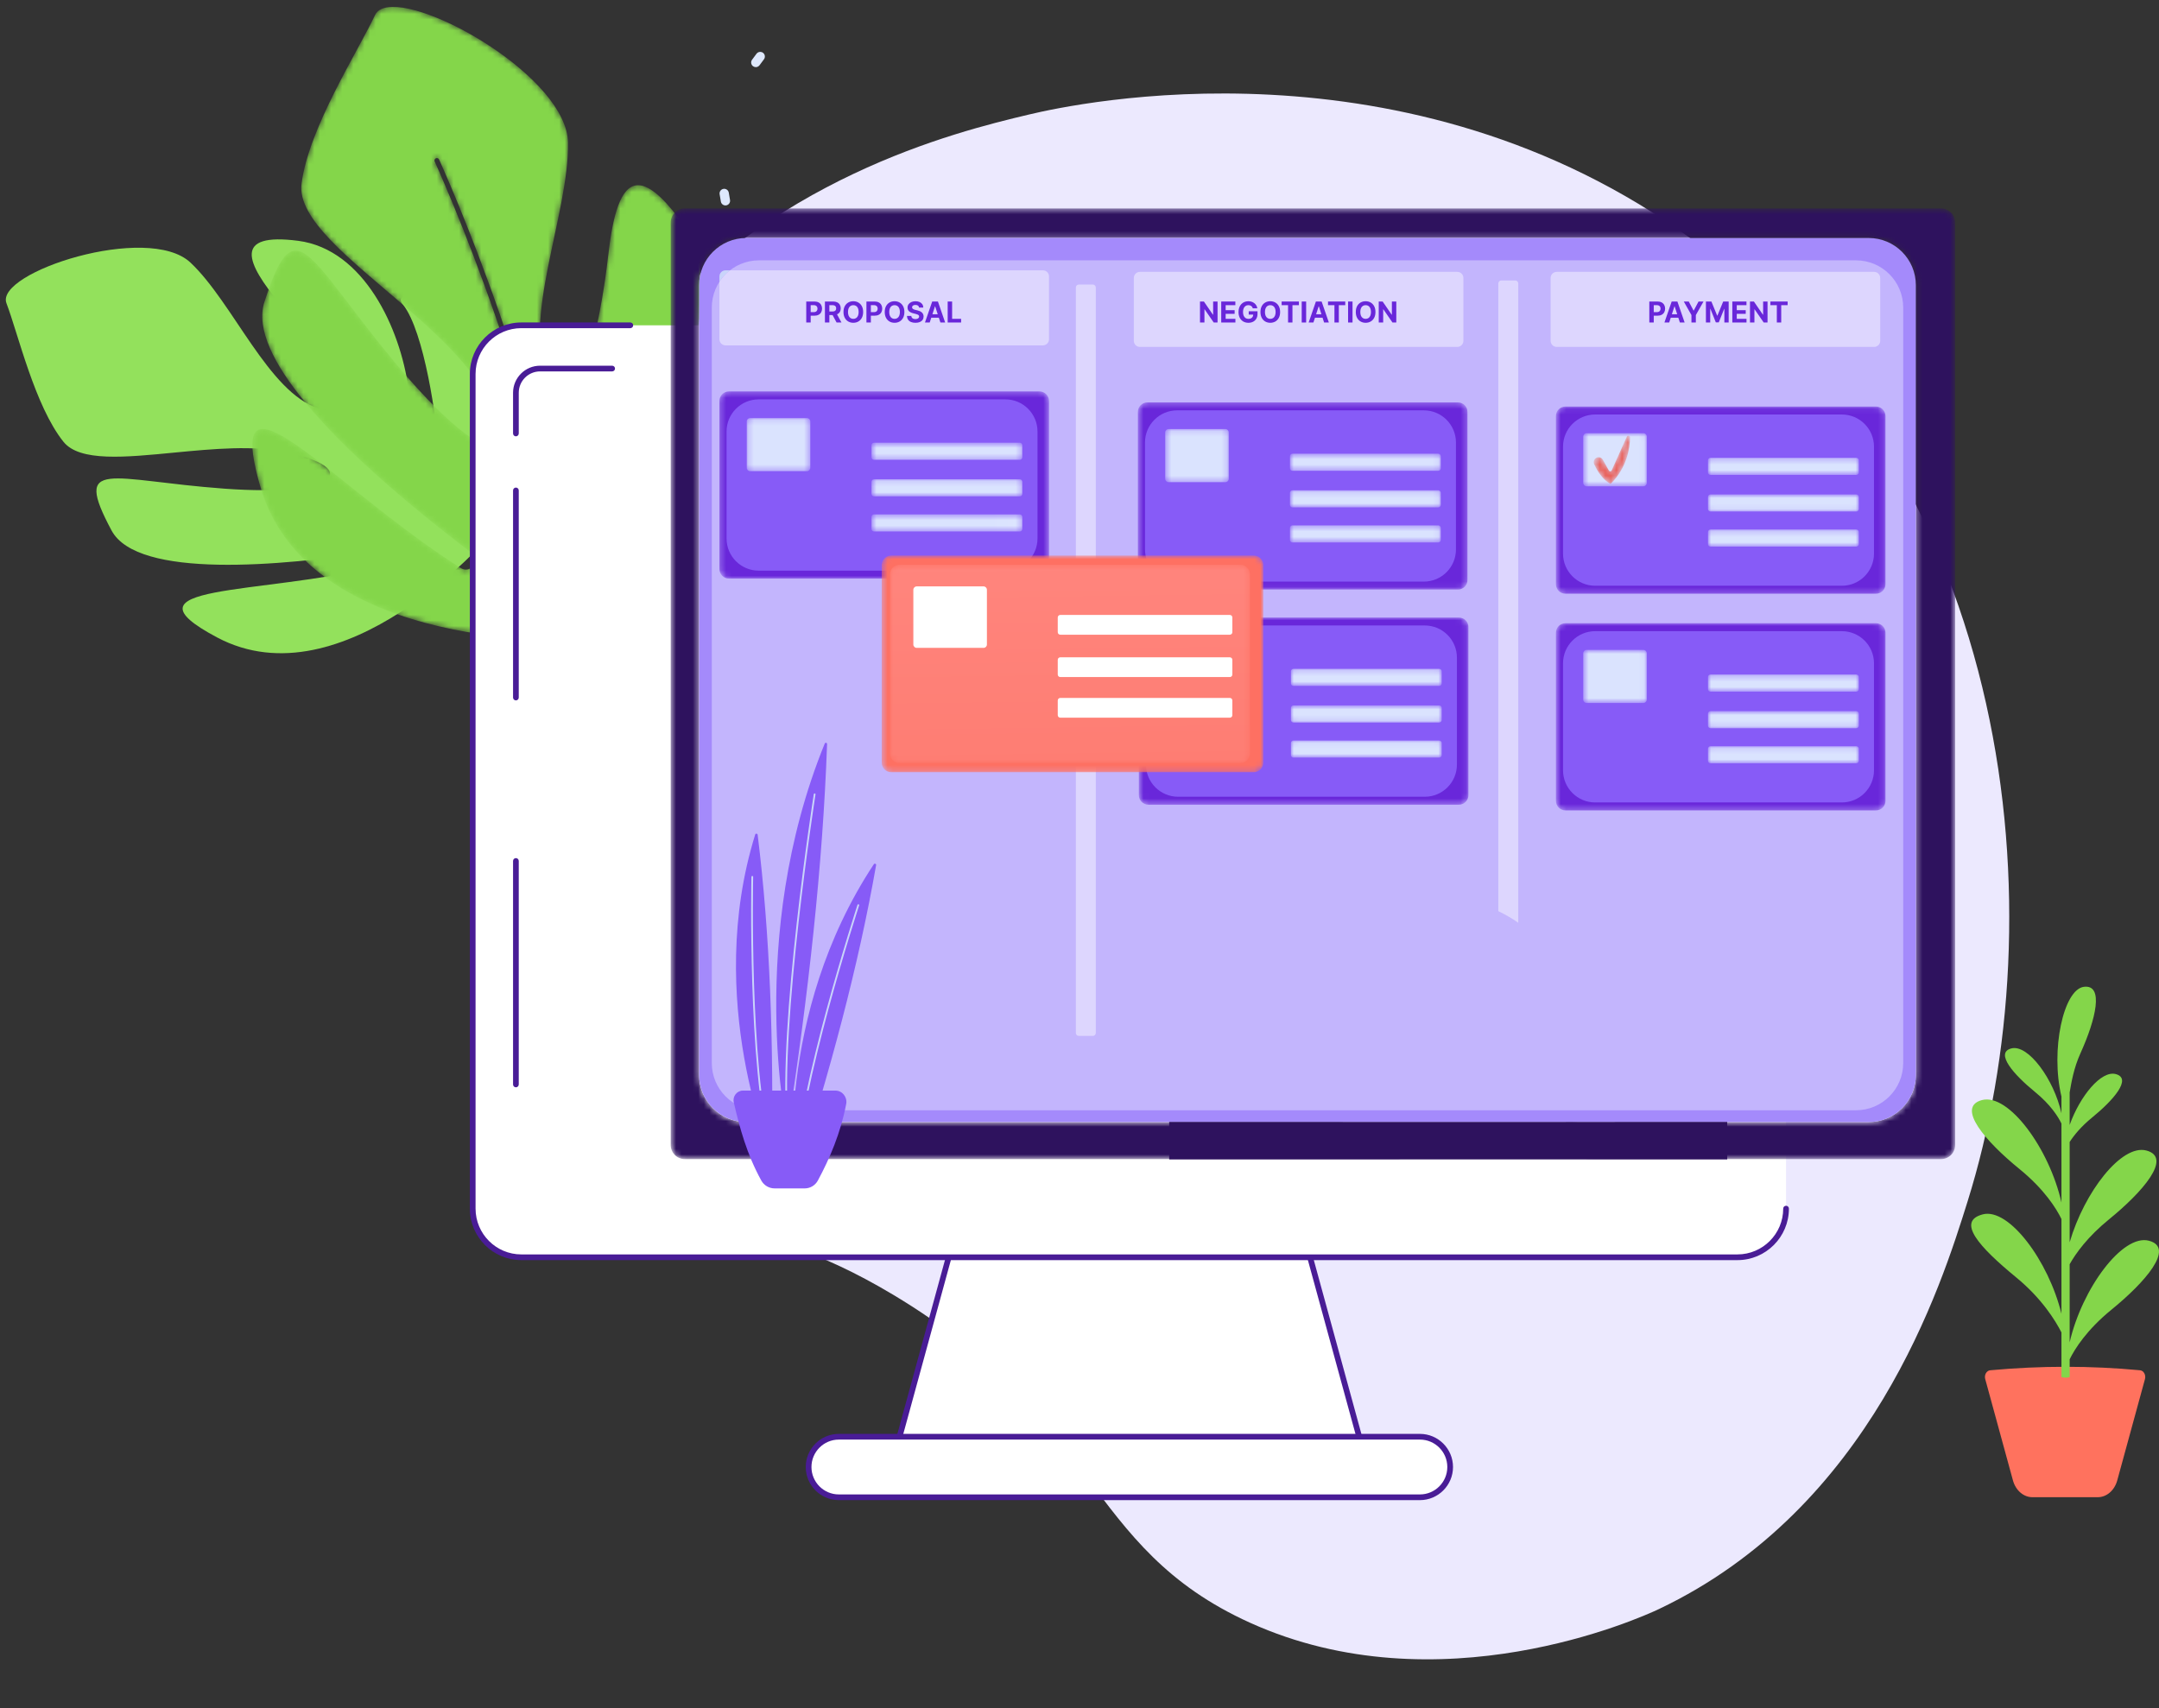 <svg width="388" height="307" viewBox="0 0 388 307" fill="none" xmlns="http://www.w3.org/2000/svg">
<rect x="0" y="0" width="388" height="307" fill="#333333" stroke="none"/>
<path d="M298.128 289.203C336.36 271.022 348.87 231.051 353.588 215.975C369.646 164.671 362.845 86.034 304.262 43.167C252.846 5.545 193.186 18.631 184.993 20.567C171.254 23.814 138.261 32.073 113.777 61.634C75.661 107.655 76.576 183.057 109.137 211.732C124.43 225.2 132.843 216.154 160.527 232.718C197.606 254.903 194.605 278.072 224.663 291.668C258.594 307.018 294.594 290.883 298.128 289.203Z" fill="#ECE9FE"/>
<path d="M87.859 96.498C87.859 96.498 61.657 126.601 39.014 114.567C20.814 104.896 46.433 106.997 68.018 101.811C69.714 101.405 69.216 98.87 67.495 99.134C50.574 101.73 24.723 104.097 20.046 95.342C12.986 82.126 19.657 86.323 40.356 87.831C61.052 89.337 64.928 84.155 51.381 81.253C45.562 80.007 38.314 80.673 31.53 81.328C22.515 82.199 14.319 83.054 11.39 79.384C6.259 72.952 3.266 60.036 1.16 54.499C-0.948 48.962 26.589 40.024 34.228 47.195C41.869 54.365 48.288 70.588 57.237 73.39C66.187 76.194 56.33 61.928 50.282 54.585C44.233 47.243 41.784 41.745 53.599 43.284C65.415 44.823 71.933 59.072 73.395 69.778C74.855 80.483 79.127 86.401 78.83 81.095C78.533 75.791 76.274 59.549 72.409 54.731C68.547 49.913 95.543 55.337 87.859 96.498Z" fill="#93E15C"/>
<mask id="mask0_55_606" style="mask-type:luminance" maskUnits="userSpaceOnUse" x="45" y="1" width="88" height="115">
<path d="M103.156 115.085C98.892 115.172 84.645 115.063 71.373 110.396C66.759 108.774 62.265 106.602 58.348 103.694C57.123 102.785 55.956 101.804 54.86 100.746C51.363 97.377 48.583 93.221 46.976 88.099C46.906 87.874 46.837 87.646 46.77 87.416C46.625 86.916 46.493 86.438 46.371 85.978C45.771 83.71 45.443 81.929 45.365 80.58C45.225 78.173 45.879 77.132 47.178 77.106C49.316 77.062 53.209 79.766 58.221 83.672C58.366 83.785 58.515 83.901 58.662 84.016C65.222 89.154 73.616 96.224 82.471 101.883C82.578 101.952 82.688 102.023 82.797 102.09C83.12 102.296 83.443 102.381 83.745 102.375C85.052 102.348 85.984 100.635 84.94 99.546C84.871 99.474 84.793 99.406 84.707 99.341C78.463 94.603 71.185 88.745 64.705 82.659C64 81.995 63.304 81.329 62.618 80.661C59.757 77.872 57.102 75.053 54.829 72.293C49.254 65.527 45.965 59.105 47.516 54.272C47.775 53.465 48.027 52.716 48.272 52.021C49.964 47.231 51.376 45.089 53.082 45.054C56.494 44.985 61.088 53.336 71.488 65.758C72.011 66.383 72.523 66.986 73.029 67.568C74.749 69.552 76.366 71.296 77.867 72.807C83.183 78.159 87.067 80.609 89.034 80.569C89.094 80.568 89.151 80.565 89.207 80.558C91.113 80.363 90.977 77.545 88.277 72.546C87.824 71.71 87.303 70.815 86.705 69.858C83.396 64.565 77.961 59.542 72.472 54.81C63.006 46.647 53.375 39.35 54.191 33.009C55.478 22.99 64.304 9.315 67.387 2.727C67.852 1.737 68.956 1.271 70.499 1.239C72.861 1.191 76.252 2.16 79.943 3.817C82.627 5.021 85.471 6.589 88.192 8.393C95.53 13.256 101.985 19.834 102.079 25.643C102.285 38.505 93.465 58.02 98.641 68.305C99.624 70.259 100.571 71.089 101.468 71.07C105.293 70.992 108.218 55.51 109.276 46.108C110.101 38.785 111.502 33.353 114.619 33.289C116.442 33.252 118.851 35.049 122.074 39.378C130.811 51.11 123.817 69.031 115.629 79.465C114.221 81.257 113.01 83.002 111.989 84.638C110.882 86.417 110.003 88.066 109.345 89.508C107.755 92.999 107.468 95.285 108.423 95.265C108.827 95.257 109.451 94.838 110.295 93.925C111.26 92.88 112.603 91.309 114.123 89.411C115.301 87.944 116.581 86.282 117.877 84.518C122.588 78.107 127.473 70.356 128.053 65.742C128.157 64.917 128.468 64.526 128.885 64.517C130.804 64.478 134.951 72.598 131.23 84.246C130.732 85.805 130.093 87.428 129.287 89.101C126.985 93.896 123.331 99.112 117.752 104.5C114.16 107.967 109.767 111.507 104.43 115.044C104.43 115.044 103.978 115.068 103.156 115.085ZM78.501 28.41C78.445 28.412 78.387 28.424 78.331 28.45C78.113 28.55 78.019 28.805 78.117 29.023C78.33 29.485 99.35 75.597 102.026 113.04C102.037 113.205 102.141 113.342 102.282 113.405C102.339 113.43 102.401 113.442 102.465 113.441C102.472 113.441 102.482 113.44 102.489 113.44C102.727 113.424 102.905 113.216 102.889 112.978C100.202 75.377 79.117 29.125 78.905 28.661C78.83 28.5 78.668 28.407 78.501 28.41Z" fill="white"/>
</mask>
<g mask="url(#mask0_55_606)">
<path d="M103.157 115.085C98.892 115.172 84.644 115.063 71.374 110.396C66.76 108.773 62.265 106.601 58.348 103.693C57.125 102.785 55.955 101.804 54.86 100.746C51.362 97.376 48.584 93.22 46.977 88.099C46.905 87.873 46.836 87.646 46.77 87.416C46.626 86.915 46.493 86.437 46.37 85.978C45.77 83.71 45.444 81.928 45.364 80.579C45.225 78.172 45.877 77.132 47.178 77.105C49.316 77.062 53.209 79.766 58.22 83.671C58.365 83.785 58.516 83.9 58.662 84.016C65.221 89.154 73.618 96.224 82.473 101.882C82.579 101.951 82.689 102.022 82.798 102.089C83.12 102.295 83.443 102.381 83.746 102.374C85.053 102.348 85.984 100.635 84.94 99.546C84.872 99.474 84.794 99.406 84.708 99.34C78.463 94.603 71.186 88.745 64.706 82.658C64.001 81.995 63.305 81.329 62.62 80.661C59.756 77.872 57.101 75.052 54.83 72.293C49.253 65.526 45.965 59.104 47.514 54.272C47.775 53.464 48.026 52.715 48.271 52.021C49.965 47.231 51.377 45.089 53.084 45.054C56.493 44.984 61.087 53.335 71.487 65.758C72.01 66.382 72.525 66.986 73.03 67.567C74.748 69.551 76.365 71.295 77.867 72.807C83.185 78.158 87.066 80.609 89.035 80.569C89.096 80.567 89.151 80.564 89.207 80.558C91.114 80.363 90.978 77.545 88.279 72.545C87.824 71.709 87.304 70.814 86.704 69.858C83.397 64.564 77.961 59.542 72.472 54.81C63.005 46.647 53.376 39.349 54.192 33.008C55.478 22.99 64.303 9.314 67.387 2.726C67.852 1.736 68.957 1.27 70.5 1.239C72.862 1.191 76.252 2.16 79.942 3.816C82.628 5.02 85.47 6.589 88.192 8.393C95.531 13.256 101.985 19.833 102.08 25.643C102.285 38.505 93.465 58.02 98.641 68.305C99.624 70.259 100.572 71.088 101.467 71.07C105.294 70.992 108.22 55.51 109.277 46.108C110.102 38.785 111.503 33.352 114.618 33.289C116.441 33.251 118.85 35.049 122.075 39.378C130.812 51.11 123.818 69.03 115.63 79.464C114.223 81.257 113.009 83.002 111.989 84.638C110.882 86.417 110.002 88.065 109.346 89.508C107.757 92.998 107.468 95.284 108.425 95.265C108.827 95.257 109.452 94.838 110.294 93.925C111.259 92.88 112.604 91.308 114.124 89.41C115.302 87.944 116.581 86.282 117.878 84.518C122.588 78.107 127.472 70.355 128.052 65.742C128.158 64.917 128.468 64.525 128.885 64.517C130.804 64.478 134.95 72.597 131.231 84.245C130.732 85.805 130.094 87.428 129.288 89.101C126.984 93.896 123.332 99.111 117.752 104.5C114.161 107.967 109.769 111.507 104.431 115.044C104.431 115.044 103.979 115.068 103.157 115.085ZM78.501 28.41C78.446 28.411 78.388 28.424 78.333 28.449C78.113 28.549 78.019 28.805 78.117 29.023C78.33 29.484 99.351 75.597 102.026 113.04C102.038 113.205 102.14 113.342 102.282 113.405C102.338 113.43 102.402 113.442 102.463 113.441C102.472 113.44 102.481 113.44 102.49 113.44C102.729 113.424 102.905 113.215 102.889 112.977C100.201 75.376 79.117 29.124 78.906 28.661C78.83 28.499 78.667 28.407 78.501 28.41Z" fill="#84D64A"/>
</g>
<path d="M175.596 207.318H230.333L245.861 264.059H160.068L175.596 207.318Z" fill="white"/>
<path d="M160.068 264.572H245.861C246.021 264.572 246.172 264.497 246.269 264.37C246.366 264.243 246.398 264.078 246.356 263.924L230.827 207.183C230.766 206.96 230.564 206.805 230.333 206.805H175.596C175.365 206.805 175.162 206.96 175.102 207.183L159.573 263.924C159.531 264.078 159.563 264.243 159.66 264.37C159.757 264.497 159.908 264.572 160.068 264.572ZM245.189 263.546H160.74L175.987 207.83H229.941L245.189 263.546Z" fill="#491C96"/>
<path d="M93.685 58.469H312.244C317.067 58.469 320.978 62.384 320.978 67.214V217.228C320.978 222.058 317.067 225.973 312.244 225.973H93.685C88.861 225.973 84.951 222.057 84.951 217.228V67.214C84.951 62.384 88.861 58.469 93.685 58.469Z" fill="white"/>
<path d="M150.751 258.229H255.178C258.179 258.229 260.612 260.665 260.612 263.67C260.612 266.675 258.179 269.111 255.178 269.111H150.751C147.749 269.111 145.316 266.675 145.316 263.67C145.316 260.665 147.749 258.229 150.751 258.229Z" fill="white"/>
<path d="M150.751 269.624H255.178C258.457 269.624 261.125 266.953 261.125 263.67C261.125 260.388 258.457 257.717 255.178 257.717H150.751C147.471 257.717 144.803 260.388 144.803 263.67C144.803 266.953 147.471 269.624 150.751 269.624ZM255.178 258.742C257.892 258.742 260.1 260.953 260.1 263.67C260.1 266.388 257.892 268.599 255.178 268.599H150.751C148.037 268.599 145.829 266.388 145.829 263.67C145.829 260.953 148.037 258.742 150.751 258.742H255.178Z" fill="#491C96"/>
<path d="M93.685 226.485H312.244C317.343 226.485 321.491 222.332 321.491 217.228C321.491 216.945 321.262 216.715 320.978 216.715C320.695 216.715 320.466 216.945 320.466 217.228C320.466 221.767 316.777 225.46 312.244 225.46H93.685C89.152 225.46 85.464 221.767 85.464 217.228V67.213C85.464 62.675 89.152 58.982 93.685 58.982H113.278C113.561 58.982 113.791 58.752 113.791 58.469C113.791 58.186 113.561 57.956 113.278 57.956H93.685C88.587 57.956 84.438 62.109 84.438 67.213V217.228C84.438 222.332 88.586 226.485 93.685 226.485Z" fill="#491C96"/>
<path d="M320.979 106.131C321.262 106.131 321.491 105.902 321.491 105.618V67.214C321.491 62.109 317.343 57.957 312.244 57.957H283.123C282.84 57.957 282.61 58.186 282.61 58.469C282.61 58.753 282.84 58.982 283.123 58.982H312.244C316.778 58.982 320.466 62.675 320.466 67.214V105.619C320.466 105.902 320.695 106.131 320.979 106.131Z" fill="#491C96"/>
<path d="M92.715 195.427C92.998 195.427 93.227 195.197 93.227 194.914V154.744C93.227 154.461 92.998 154.231 92.715 154.231C92.431 154.231 92.202 154.461 92.202 154.744V194.914C92.202 195.197 92.431 195.427 92.715 195.427Z" fill="#491C96"/>
<path d="M313.214 93.584C313.497 93.584 313.727 93.354 313.727 93.071V77.91C313.727 77.626 313.497 77.397 313.214 77.397C312.931 77.397 312.701 77.626 312.701 77.91V93.071C312.702 93.354 312.931 93.584 313.214 93.584Z" fill="#491C96"/>
<path d="M296.274 66.242H308.871C311.27 66.242 313.214 68.188 313.214 70.59L296.274 66.242Z" fill="white"/>
<path d="M313.214 71.103C313.497 71.103 313.727 70.873 313.727 70.59C313.727 67.91 311.549 65.729 308.871 65.729H296.275C295.991 65.729 295.762 65.959 295.762 66.242C295.762 66.525 295.991 66.755 296.275 66.755H308.871C310.983 66.755 312.701 68.475 312.701 70.59C312.701 70.873 312.931 71.103 313.214 71.103Z" fill="#491C96"/>
<path d="M92.715 77.91V70.59C92.715 68.188 94.659 66.242 97.058 66.242H110.012L92.715 77.91Z" fill="white"/>
<path d="M92.715 78.422C92.998 78.422 93.228 78.193 93.228 77.909V70.59C93.228 68.475 94.946 66.754 97.058 66.754H110.012C110.295 66.754 110.525 66.525 110.525 66.242C110.525 65.959 110.295 65.729 110.012 65.729H97.058C94.38 65.729 92.202 67.909 92.202 70.59V77.909C92.202 78.193 92.432 78.422 92.715 78.422Z" fill="#491C96"/>
<path d="M92.715 125.884C92.998 125.884 93.227 125.654 93.227 125.371V88.147C93.227 87.864 92.998 87.634 92.715 87.634C92.431 87.634 92.202 87.864 92.202 88.147V125.371C92.202 125.654 92.431 125.884 92.715 125.884Z" fill="#491C96"/>
<path d="M376.994 269.098H365.254C363.658 269.098 362.242 267.877 361.749 266.072L356.77 247.865C356.566 247.12 357.003 246.346 357.661 246.285C366.726 245.45 375.702 245.449 384.589 246.283C385.246 246.344 385.682 247.118 385.479 247.862L380.499 266.072C380.006 267.877 378.591 269.098 376.994 269.098Z" fill="#FF725E"/>
<path d="M384.436 247.607C384.436 248.092 378.512 248.484 371.205 248.484C363.897 248.484 357.973 248.092 357.973 247.607C357.973 247.123 363.897 246.73 371.205 246.73C378.512 246.73 384.436 247.123 384.436 247.607Z" fill="#FF725E"/>
<path d="M386.19 223C381.428 221.745 374.153 231.629 371.944 241.265V227.225C373.054 225.256 375.172 222.292 379.016 219.161C384.996 214.292 390.499 208.043 385.729 206.786C381.259 205.609 374.574 214.248 371.944 223.283V205.254C372.714 204.058 373.976 202.489 375.993 200.846C379.762 197.777 383.23 193.839 380.224 193.047C377.615 192.359 373.809 196.978 371.944 202.186V196.343C372.252 194.535 372.688 191.954 373.883 189.314C376.655 183.198 378.152 176.897 374.498 177.366C370.841 177.835 368.469 188.728 370.469 197.089V200.097C369.118 193.977 364.483 187.64 361.458 188.437C358.452 189.229 361.92 193.167 365.688 196.236C368.557 198.572 369.899 200.759 370.469 201.935V216.137C368.303 206.453 360.976 196.457 356.189 197.719C351.419 198.975 356.923 205.224 362.902 210.093C367.419 213.773 369.553 217.221 370.469 219.097V236.128C368.153 226.621 361.014 217.027 356.318 218.264C351.548 219.52 355.639 224.087 362.358 229.611C366.925 233.365 369.371 237.327 370.469 239.48V247.502C371.002 247.652 371.501 247.651 371.944 247.502V244.31C372.878 242.42 375.014 239.011 379.478 235.376C385.456 230.506 390.96 224.256 386.19 223Z" fill="#84D64A"/>
<path d="M135.827 12.065C135.66 12.065 135.492 12.016 135.345 11.911C134.969 11.644 134.881 11.123 135.148 10.747C135.41 10.378 135.684 10.008 135.962 9.648C136.127 9.435 136.374 9.323 136.623 9.323C136.802 9.323 136.981 9.38 137.133 9.497C137.498 9.78 137.565 10.305 137.283 10.669C137.019 11.011 136.758 11.363 136.509 11.714C136.407 11.857 136.267 11.959 136.112 12.016C136.021 12.049 135.924 12.065 135.827 12.065Z" fill="#DEE8FD"/>
<path d="M130.37 36.921C129.976 36.921 129.626 36.643 129.55 36.241C129.466 35.797 129.39 35.343 129.323 34.892C129.257 34.435 129.57 34.012 130.028 33.944C130.069 33.938 130.11 33.935 130.15 33.935C130.558 33.935 130.914 34.233 130.975 34.649C131.038 35.078 131.111 35.509 131.191 35.932C131.268 36.34 131.033 36.735 130.654 36.871C130.613 36.887 130.57 36.898 130.526 36.907C130.473 36.917 130.421 36.922 130.37 36.921Z" fill="#DEE8FD"/>
<mask id="mask1_55_606" style="mask-type:luminance" maskUnits="userSpaceOnUse" x="120" y="37" width="232" height="172">
<path d="M348.844 208.328H284.973C287.472 206.011 289.124 203.753 290.178 201.668H335.817C340.504 201.668 344.304 197.869 344.304 193.182V51.26C344.304 46.573 340.504 42.773 335.817 42.773H134.123C129.436 42.773 125.637 46.573 125.637 51.26V193.182C125.637 197.869 129.436 201.668 134.123 201.668H136.492C137.7 205.648 138.696 207.95 138.696 207.95C138.699 207.748 138.703 207.546 138.706 207.344C138.78 207.314 138.82 207.234 138.799 207.156C138.77 207.055 138.742 206.953 138.714 206.851C138.741 205.117 138.761 203.388 138.773 201.668H141.177C141.367 202.763 141.495 203.348 141.495 203.348C141.534 203.097 141.572 202.847 141.611 202.597C141.684 202.578 141.735 202.507 141.728 202.43C141.716 202.305 141.705 202.18 141.694 202.053C141.713 201.924 141.733 201.796 141.753 201.668H142.5C142.376 204.298 142.377 206.553 142.425 208.328H123.054C121.664 208.328 120.537 207.2 120.537 205.81V39.977C120.537 38.587 121.664 37.461 123.054 37.461H138.68H186.044H192.799H221.745H324.092H348.844C350.235 37.461 351.361 38.587 351.361 39.977V205.81C351.361 207.2 350.235 208.328 348.844 208.328ZM251.32 208.328H166.213H144.101C144.803 206.098 145.488 203.878 146.155 201.668H241.335C241.522 202.158 241.792 202.739 242.142 203.429C243.269 205.646 247.453 206.336 252.225 206.336C253.908 206.336 255.664 206.25 257.384 206.115C257.856 206.589 258.36 207.031 258.89 207.441C256.07 207.829 253.37 208.05 251.32 208.328ZM270.056 207.089C269.924 207.089 269.783 207.049 269.642 206.956C269.595 206.925 269.547 206.893 269.501 206.862C269.918 206.497 270.288 206.159 270.607 205.858C271.055 206.345 270.631 207.089 270.056 207.089ZM280.959 204.188C280.539 204.188 280.686 203.186 281.415 201.668H283.515C282.83 202.488 282.226 203.166 281.793 203.616C281.414 204.01 281.136 204.188 280.959 204.188Z" fill="white"/>
</mask>
<g mask="url(#mask1_55_606)">
<path d="M348.845 208.328H307.683H284.974C287.472 206.011 289.124 203.753 290.178 201.667H335.818C340.504 201.667 344.305 197.869 344.305 193.182V51.259C344.305 46.574 340.504 42.773 335.818 42.773H134.123C129.436 42.773 125.637 46.574 125.637 51.259V193.182C125.637 197.869 129.436 201.667 134.123 201.667H136.492C137.7 205.648 138.696 207.95 138.696 207.95C138.699 207.747 138.703 207.546 138.706 207.344C138.78 207.314 138.821 207.233 138.799 207.156C138.77 207.055 138.742 206.953 138.714 206.851C138.741 205.117 138.761 203.388 138.773 201.667H141.177C141.367 202.763 141.495 203.348 141.495 203.348C141.534 203.097 141.572 202.847 141.611 202.597C141.684 202.578 141.736 202.507 141.728 202.43C141.716 202.305 141.705 202.18 141.694 202.053C141.713 201.924 141.733 201.796 141.752 201.667H142.5C142.376 204.298 142.377 206.553 142.425 208.328H123.054C121.664 208.328 120.537 207.2 120.537 205.81V39.978C120.537 38.588 121.664 37.46 123.054 37.46H138.68H186.044H192.799H221.745H324.092H348.845C350.235 37.46 351.362 38.588 351.362 39.978V205.81C351.362 207.2 350.235 208.328 348.845 208.328ZM251.32 208.328H166.213H144.101C144.803 206.098 145.488 203.878 146.155 201.667H241.335C241.522 202.158 241.792 202.739 242.142 203.429C243.269 205.646 247.453 206.336 252.225 206.336C253.909 206.336 255.664 206.25 257.383 206.115C257.856 206.589 258.36 207.031 258.89 207.441C256.071 207.829 253.37 208.05 251.32 208.328ZM270.056 207.089C269.923 207.089 269.783 207.049 269.643 206.955C269.595 206.925 269.547 206.893 269.501 206.861C269.918 206.497 270.288 206.159 270.606 205.858C271.056 206.345 270.631 207.089 270.056 207.089ZM280.959 204.188C280.539 204.188 280.687 203.186 281.415 201.667H283.515C282.83 202.487 282.227 203.166 281.794 203.616C281.415 204.01 281.137 204.188 280.959 204.188Z" fill="#2E125E"/>
</g>
<path d="M335.817 201.668H134.123C129.436 201.668 125.637 197.869 125.637 193.182V51.26C125.637 46.573 129.436 42.774 134.123 42.774H335.817C340.503 42.774 344.303 46.573 344.303 51.26V193.182C344.303 197.869 340.503 201.668 335.817 201.668Z" fill="#A48AFB"/>
<path d="M333.544 199.552H136.405C131.718 199.552 127.918 195.753 127.918 191.066V55.278C127.918 50.592 131.718 46.792 136.405 46.792H333.544C338.231 46.792 342.031 50.592 342.031 55.278V191.066C342.031 195.753 338.231 199.552 333.544 199.552Z" fill="#C3B5FD"/>
<path d="M196.396 186.192H193.876C193.582 186.192 193.345 185.955 193.345 185.661V51.67C193.345 51.377 193.582 51.139 193.876 51.139H196.396C196.689 51.139 196.927 51.377 196.927 51.67V185.661C196.927 185.955 196.689 186.192 196.396 186.192Z" fill="#DDD6FE"/>
<path d="M272.852 165.851C271.674 165.034 270.439 164.32 269.271 163.767V50.941C269.271 50.647 269.508 50.41 269.802 50.41H272.321C272.615 50.41 272.852 50.647 272.852 50.941V165.851Z" fill="#DDD6FE"/>
<mask id="mask2_55_606" style="mask-type:luminance" maskUnits="userSpaceOnUse" x="279" y="73" width="60" height="34">
<path d="M337.136 106.71H281.332C280.385 106.71 279.618 105.943 279.618 104.996V74.782C279.618 73.836 280.385 73.068 281.332 73.068H337.136C338.082 73.068 338.849 73.836 338.849 74.782V104.996C338.849 105.943 338.082 106.71 337.136 106.71Z" fill="white"/>
</mask>
<g mask="url(#mask2_55_606)">
<path d="M337.136 106.711H281.332C280.385 106.711 279.618 105.943 279.618 104.996V74.782C279.618 73.835 280.385 73.069 281.332 73.069H337.136C338.081 73.069 338.849 73.835 338.849 74.782V104.996C338.849 105.943 338.081 106.711 337.136 106.711Z" fill="#6927DA"/>
</g>
<path d="M331.003 105.281H286.674C283.484 105.281 280.896 102.694 280.896 99.503V80.275C280.896 77.084 283.484 74.497 286.674 74.497H331.003C334.193 74.497 336.78 77.084 336.78 80.275V99.503C336.78 102.694 334.193 105.281 331.003 105.281Z" fill="#875BF7"/>
<mask id="mask3_55_606" style="mask-type:luminance" maskUnits="userSpaceOnUse" x="306" y="82" width="29" height="4">
<path d="M333.597 85.359H307.4C307.149 85.359 306.945 85.155 306.945 84.904V82.745C306.945 82.494 307.149 82.291 307.4 82.291H333.597C333.848 82.291 334.052 82.494 334.052 82.745V84.904C334.052 85.155 333.848 85.359 333.597 85.359Z" fill="white"/>
</mask>
<g mask="url(#mask3_55_606)">
<path d="M333.597 85.359H307.4C307.151 85.359 306.946 85.154 306.946 84.904V82.744C306.946 82.495 307.151 82.29 307.4 82.29H333.597C333.849 82.29 334.053 82.495 334.053 82.744V84.904C334.053 85.154 333.849 85.359 333.597 85.359Z" fill="url(#paint0_linear_55_606)"/>
</g>
<mask id="mask4_55_606" style="mask-type:luminance" maskUnits="userSpaceOnUse" x="306" y="88" width="29" height="4">
<path d="M333.597 91.935H307.4C307.149 91.935 306.945 91.731 306.945 91.48V89.322C306.945 89.07 307.149 88.866 307.4 88.866H333.597C333.848 88.866 334.052 89.07 334.052 89.322V91.48C334.052 91.731 333.848 91.935 333.597 91.935Z" fill="white"/>
</mask>
<g mask="url(#mask4_55_606)">
<path d="M333.597 91.934H307.4C307.151 91.934 306.946 91.731 306.946 91.48V89.321C306.946 89.07 307.151 88.865 307.4 88.865H333.597C333.849 88.865 334.053 89.07 334.053 89.321V91.48C334.053 91.731 333.849 91.934 333.597 91.934Z" fill="url(#paint1_linear_55_606)"/>
</g>
<mask id="mask5_55_606" style="mask-type:luminance" maskUnits="userSpaceOnUse" x="306" y="95" width="29" height="4">
<path d="M333.597 98.243H307.4C307.149 98.243 306.945 98.039 306.945 97.787V95.629C306.945 95.378 307.149 95.174 307.4 95.174H333.597C333.848 95.174 334.052 95.378 334.052 95.629V97.787C334.052 98.039 333.848 98.243 333.597 98.243Z" fill="white"/>
</mask>
<g mask="url(#mask5_55_606)">
<path d="M333.597 98.242H307.4C307.151 98.242 306.946 98.038 306.946 97.787V95.629C306.946 95.378 307.151 95.173 307.4 95.173H333.597C333.849 95.173 334.053 95.378 334.053 95.629V97.787C334.053 98.038 333.849 98.242 333.597 98.242Z" fill="url(#paint2_linear_55_606)"/>
</g>
<mask id="mask6_55_606" style="mask-type:luminance" maskUnits="userSpaceOnUse" x="284" y="77" width="12" height="11">
<path d="M295.344 87.405H285.132C284.798 87.405 284.526 87.134 284.526 86.8V78.463C284.526 78.129 284.798 77.858 285.132 77.858H295.344C295.678 77.858 295.949 78.129 295.949 78.463V86.8C295.949 87.134 295.678 87.405 295.344 87.405Z" fill="white"/>
</mask>
<g mask="url(#mask6_55_606)">
<path d="M295.343 87.405H285.131C284.798 87.405 284.526 87.135 284.526 86.8V78.463C284.526 78.129 284.798 77.858 285.131 77.858H295.343C295.678 77.858 295.948 78.129 295.948 78.463V86.8C295.948 87.135 295.678 87.405 295.343 87.405Z" fill="url(#paint3_linear_55_606)"/>
</g>
<mask id="mask7_55_606" style="mask-type:luminance" maskUnits="userSpaceOnUse" x="286" y="78" width="7" height="9">
<path d="M286.863 82.294C287.276 82.051 287.809 82.197 288.042 82.616L289.142 84.587C289.252 84.784 289.54 84.771 289.633 84.565L292.36 78.493C292.496 78.191 292.947 78.293 292.943 78.624C292.914 80.482 292.421 84.012 289.454 86.967C289.454 86.967 287.819 86.332 286.502 83.44C286.311 83.022 286.467 82.527 286.863 82.294Z" fill="white"/>
</mask>
<g mask="url(#mask7_55_606)">
<path d="M286.863 82.294C287.276 82.051 287.808 82.197 288.041 82.615L289.142 84.587C289.253 84.784 289.54 84.771 289.633 84.565L292.359 78.493C292.496 78.191 292.947 78.294 292.942 78.625C292.915 80.483 292.421 84.012 289.454 86.968C289.454 86.968 287.819 86.333 286.502 83.44C286.311 83.022 286.467 82.526 286.863 82.294Z" fill="url(#paint4_linear_55_606)"/>
</g>
<mask id="mask8_55_606" style="mask-type:luminance" maskUnits="userSpaceOnUse" x="204" y="72" width="60" height="34">
<path d="M262.011 105.965H206.206C205.26 105.965 204.492 105.198 204.492 104.251V74.038C204.492 73.091 205.26 72.323 206.206 72.323H262.011C262.957 72.323 263.724 73.091 263.724 74.038V104.251C263.724 105.198 262.957 105.965 262.011 105.965Z" fill="white"/>
</mask>
<g mask="url(#mask8_55_606)">
<path d="M262.01 105.965H206.206C205.259 105.965 204.492 105.198 204.492 104.251V74.037C204.492 73.09 205.259 72.323 206.206 72.323H262.01C262.957 72.323 263.724 73.09 263.724 74.037V104.251C263.724 105.198 262.957 105.965 262.01 105.965Z" fill="#6927DA"/>
</g>
<path d="M255.876 104.537H211.549C208.357 104.537 205.771 101.95 205.771 98.759V79.529C205.771 76.338 208.357 73.753 211.549 73.753H255.876C259.067 73.753 261.654 76.338 261.654 79.529V98.759C261.654 101.95 259.067 104.537 255.876 104.537Z" fill="#875BF7"/>
<mask id="mask9_55_606" style="mask-type:luminance" maskUnits="userSpaceOnUse" x="231" y="81" width="28" height="4">
<path d="M258.471 84.615H232.275C232.023 84.615 231.819 84.411 231.819 84.159V82.001C231.819 81.749 232.023 81.546 232.275 81.546H258.471C258.723 81.546 258.927 81.749 258.927 82.001V84.159C258.927 84.411 258.723 84.615 258.471 84.615Z" fill="white"/>
</mask>
<g mask="url(#mask9_55_606)">
<path d="M258.472 84.614H232.275C232.024 84.614 231.82 84.41 231.82 84.159V82C231.82 81.749 232.024 81.545 232.275 81.545H258.472C258.723 81.545 258.927 81.749 258.927 82V84.159C258.927 84.41 258.723 84.614 258.472 84.614Z" fill="url(#paint5_linear_55_606)"/>
</g>
<mask id="mask10_55_606" style="mask-type:luminance" maskUnits="userSpaceOnUse" x="231" y="88" width="28" height="4">
<path d="M258.471 91.19H232.275C232.023 91.19 231.819 90.987 231.819 90.735V88.577C231.819 88.325 232.023 88.121 232.275 88.121H258.471C258.723 88.121 258.927 88.325 258.927 88.577V90.735C258.927 90.987 258.723 91.19 258.471 91.19Z" fill="white"/>
</mask>
<g mask="url(#mask10_55_606)">
<path d="M258.471 91.191H232.274C232.022 91.191 231.819 90.987 231.819 90.735V88.577C231.819 88.326 232.022 88.122 232.274 88.122H258.471C258.722 88.122 258.927 88.326 258.927 88.577V90.735C258.927 90.987 258.722 91.191 258.471 91.191Z" fill="url(#paint6_linear_55_606)"/>
</g>
<mask id="mask11_55_606" style="mask-type:luminance" maskUnits="userSpaceOnUse" x="231" y="94" width="28" height="4">
<path d="M258.471 97.498H232.275C232.023 97.498 231.819 97.294 231.819 97.043V94.885C231.819 94.633 232.023 94.429 232.275 94.429H258.471C258.723 94.429 258.927 94.633 258.927 94.885V97.043C258.927 97.294 258.723 97.498 258.471 97.498Z" fill="white"/>
</mask>
<g mask="url(#mask11_55_606)">
<path d="M258.471 97.499H232.275C232.023 97.499 231.819 97.295 231.819 97.043V94.885C231.819 94.633 232.023 94.43 232.275 94.43H258.471C258.722 94.43 258.926 94.633 258.926 94.885V97.043C258.926 97.295 258.722 97.499 258.471 97.499Z" fill="url(#paint7_linear_55_606)"/>
</g>
<mask id="mask12_55_606" style="mask-type:luminance" maskUnits="userSpaceOnUse" x="209" y="77" width="12" height="10">
<path d="M220.219 86.66H210.006C209.672 86.66 209.401 86.389 209.401 86.055V77.718C209.401 77.384 209.672 77.113 210.006 77.113H220.219C220.553 77.113 220.823 77.384 220.823 77.718V86.055C220.823 86.389 220.553 86.66 220.219 86.66Z" fill="white"/>
</mask>
<g mask="url(#mask12_55_606)">
<path d="M220.219 86.66H210.006C209.672 86.66 209.402 86.388 209.402 86.055V77.718C209.402 77.383 209.672 77.113 210.006 77.113H220.219C220.553 77.113 220.824 77.383 220.824 77.718V86.055C220.824 86.388 220.553 86.66 220.219 86.66Z" fill="url(#paint8_linear_55_606)"/>
</g>
<mask id="mask13_55_606" style="mask-type:luminance" maskUnits="userSpaceOnUse" x="204" y="110" width="60" height="35">
<path d="M262.182 144.632H206.378C205.432 144.632 204.665 143.865 204.665 142.918V112.704C204.665 111.757 205.432 110.99 206.378 110.99H262.182C263.129 110.99 263.896 111.757 263.896 112.704V142.918C263.896 143.865 263.129 144.632 262.182 144.632Z" fill="white"/>
</mask>
<g mask="url(#mask13_55_606)">
<path d="M262.182 144.633H206.379C205.432 144.633 204.664 143.865 204.664 142.918V112.704C204.664 111.758 205.432 110.991 206.379 110.991H262.182C263.129 110.991 263.896 111.758 263.896 112.704V142.918C263.896 143.865 263.129 144.633 262.182 144.633Z" fill="#6927DA"/>
</g>
<path d="M256.049 143.203H211.722C208.53 143.203 205.944 140.616 205.944 137.425V118.197C205.944 115.005 208.53 112.419 211.722 112.419H256.049C259.24 112.419 261.827 115.005 261.827 118.197V137.425C261.827 140.616 259.24 143.203 256.049 143.203Z" fill="#875BF7"/>
<mask id="mask14_55_606" style="mask-type:luminance" maskUnits="userSpaceOnUse" x="231" y="120" width="29" height="4">
<path d="M258.644 123.281H232.447C232.196 123.281 231.992 123.077 231.992 122.826V120.667C231.992 120.416 232.196 120.212 232.447 120.212H258.644C258.895 120.212 259.099 120.416 259.099 120.667V122.826C259.099 123.077 258.895 123.281 258.644 123.281Z" fill="white"/>
</mask>
<g mask="url(#mask14_55_606)">
<path d="M258.645 123.28H232.448C232.196 123.28 231.993 123.076 231.993 122.826V120.667C231.993 120.415 232.196 120.212 232.448 120.212H258.645C258.896 120.212 259.1 120.415 259.1 120.667V122.826C259.1 123.076 258.896 123.28 258.645 123.28Z" fill="url(#paint9_linear_55_606)"/>
</g>
<mask id="mask15_55_606" style="mask-type:luminance" maskUnits="userSpaceOnUse" x="231" y="126" width="29" height="4">
<path d="M258.644 129.857H232.447C232.196 129.857 231.992 129.653 231.992 129.402V127.244C231.992 126.992 232.196 126.788 232.447 126.788H258.644C258.895 126.788 259.099 126.992 259.099 127.244V129.402C259.099 129.653 258.895 129.857 258.644 129.857Z" fill="white"/>
</mask>
<g mask="url(#mask15_55_606)">
<path d="M258.645 129.857H232.448C232.196 129.857 231.993 129.653 231.993 129.402V127.243C231.993 126.991 232.196 126.788 232.448 126.788H258.645C258.896 126.788 259.1 126.991 259.1 127.243V129.402C259.1 129.653 258.896 129.857 258.645 129.857Z" fill="url(#paint10_linear_55_606)"/>
</g>
<mask id="mask16_55_606" style="mask-type:luminance" maskUnits="userSpaceOnUse" x="231" y="133" width="29" height="4">
<path d="M258.644 136.165H232.447C232.196 136.165 231.992 135.961 231.992 135.709V133.551C231.992 133.3 232.196 133.096 232.447 133.096H258.644C258.895 133.096 259.099 133.3 259.099 133.551V135.709C259.099 135.961 258.895 136.165 258.644 136.165Z" fill="white"/>
</mask>
<g mask="url(#mask16_55_606)">
<path d="M258.645 136.165H232.448C232.196 136.165 231.993 135.96 231.993 135.708V133.551C231.993 133.299 232.196 133.096 232.448 133.096H258.645C258.896 133.096 259.1 133.299 259.1 133.551V135.708C259.1 135.96 258.896 136.165 258.645 136.165Z" fill="url(#paint11_linear_55_606)"/>
</g>
<path d="M220.391 125.326H210.179C209.844 125.326 209.574 125.055 209.574 124.721V116.384C209.574 116.05 209.844 115.78 210.179 115.78H220.391C220.725 115.78 220.997 116.05 220.997 116.384V124.721C220.997 125.055 220.725 125.326 220.391 125.326Z" fill="white"/>
<mask id="mask17_55_606" style="mask-type:luminance" maskUnits="userSpaceOnUse" x="129" y="70" width="60" height="34">
<path d="M186.808 103.991H131.004C130.058 103.991 129.29 103.224 129.29 102.278V72.064C129.29 71.117 130.058 70.349 131.004 70.349H186.808C187.755 70.349 188.522 71.117 188.522 72.064V102.278C188.522 103.224 187.755 103.991 186.808 103.991Z" fill="white"/>
</mask>
<g mask="url(#mask17_55_606)">
<path d="M186.808 103.991H131.004C130.058 103.991 129.29 103.224 129.29 102.277V72.064C129.29 71.117 130.058 70.349 131.004 70.349H186.808C187.755 70.349 188.522 71.117 188.522 72.064V102.277C188.522 103.224 187.755 103.991 186.808 103.991Z" fill="#6927DA"/>
</g>
<path d="M180.674 102.564H136.347C133.156 102.564 130.569 99.977 130.569 96.785V77.557C130.569 74.366 133.156 71.779 136.347 71.779H180.674C183.865 71.779 186.452 74.366 186.452 77.557V96.785C186.452 99.977 183.865 102.564 180.674 102.564Z" fill="#875BF7"/>
<mask id="mask18_55_606" style="mask-type:luminance" maskUnits="userSpaceOnUse" x="156" y="79" width="28" height="4">
<path d="M183.27 82.64H157.073C156.821 82.64 156.617 82.437 156.617 82.185V80.027C156.617 79.775 156.821 79.572 157.073 79.572H183.27C183.52 79.572 183.724 79.775 183.724 80.027V82.185C183.724 82.437 183.52 82.64 183.27 82.64Z" fill="white"/>
</mask>
<g mask="url(#mask18_55_606)">
<path d="M183.27 82.64H157.073C156.821 82.64 156.618 82.436 156.618 82.184V80.026C156.618 79.775 156.821 79.571 157.073 79.571H183.27C183.521 79.571 183.724 79.775 183.724 80.026V82.184C183.724 82.436 183.521 82.64 183.27 82.64Z" fill="url(#paint12_linear_55_606)"/>
</g>
<mask id="mask19_55_606" style="mask-type:luminance" maskUnits="userSpaceOnUse" x="156" y="86" width="28" height="4">
<path d="M183.27 89.216H157.073C156.821 89.216 156.617 89.012 156.617 88.761V86.603C156.617 86.351 156.821 86.147 157.073 86.147H183.27C183.52 86.147 183.724 86.351 183.724 86.603V88.761C183.724 89.012 183.52 89.216 183.27 89.216Z" fill="white"/>
</mask>
<g mask="url(#mask19_55_606)">
<path d="M183.269 89.217H157.072C156.821 89.217 156.617 89.013 156.617 88.761V86.603C156.617 86.351 156.821 86.148 157.072 86.148H183.269C183.52 86.148 183.724 86.351 183.724 86.603V88.761C183.724 89.013 183.52 89.217 183.269 89.217Z" fill="url(#paint13_linear_55_606)"/>
</g>
<mask id="mask20_55_606" style="mask-type:luminance" maskUnits="userSpaceOnUse" x="156" y="92" width="28" height="4">
<path d="M183.27 95.524H157.073C156.821 95.524 156.617 95.32 156.617 95.069V92.91C156.617 92.66 156.821 92.456 157.073 92.456H183.27C183.52 92.456 183.724 92.66 183.724 92.91V95.069C183.724 95.32 183.52 95.524 183.27 95.524Z" fill="white"/>
</mask>
<g mask="url(#mask20_55_606)">
<path d="M183.269 95.524H157.072C156.821 95.524 156.617 95.32 156.617 95.069V92.911C156.617 92.659 156.821 92.456 157.072 92.456H183.269C183.52 92.456 183.724 92.659 183.724 92.911V95.069C183.724 95.32 183.52 95.524 183.269 95.524Z" fill="url(#paint14_linear_55_606)"/>
</g>
<mask id="mask21_55_606" style="mask-type:luminance" maskUnits="userSpaceOnUse" x="134" y="75" width="12" height="10">
<path d="M145.016 84.686H134.804C134.47 84.686 134.199 84.415 134.199 84.081V75.744C134.199 75.41 134.47 75.139 134.804 75.139H145.016C145.35 75.139 145.621 75.41 145.621 75.744V84.081C145.621 84.415 145.35 84.686 145.016 84.686Z" fill="white"/>
</mask>
<g mask="url(#mask21_55_606)">
<path d="M145.016 84.687H134.804C134.47 84.687 134.199 84.415 134.199 84.081V75.743C134.199 75.41 134.47 75.139 134.804 75.139H145.016C145.35 75.139 145.621 75.41 145.621 75.743V84.081C145.621 84.415 145.35 84.687 145.016 84.687Z" fill="url(#paint15_linear_55_606)"/>
</g>
<mask id="mask22_55_606" style="mask-type:luminance" maskUnits="userSpaceOnUse" x="279" y="112" width="60" height="34">
<path d="M337.136 145.655H281.332C280.385 145.655 279.618 144.887 279.618 143.941V113.727C279.618 112.78 280.385 112.013 281.332 112.013H337.136C338.082 112.013 338.849 112.78 338.849 113.727V143.941C338.849 144.887 338.082 145.655 337.136 145.655Z" fill="white"/>
</mask>
<g mask="url(#mask22_55_606)">
<path d="M337.136 145.655H281.332C280.386 145.655 279.618 144.887 279.618 143.941V113.727C279.618 112.78 280.386 112.013 281.332 112.013H337.136C338.081 112.013 338.849 112.78 338.849 113.727V143.941C338.849 144.887 338.081 145.655 337.136 145.655Z" fill="#6927DA"/>
</g>
<path d="M331.003 144.226H286.674C283.484 144.226 280.896 141.639 280.896 138.448V119.219C280.896 116.028 283.484 113.442 286.674 113.442H331.003C334.193 113.442 336.78 116.028 336.78 119.219V138.448C336.78 141.639 334.193 144.226 331.003 144.226Z" fill="#875BF7"/>
<mask id="mask23_55_606" style="mask-type:luminance" maskUnits="userSpaceOnUse" x="306" y="121" width="29" height="4">
<path d="M333.597 124.303H307.4C307.149 124.303 306.945 124.1 306.945 123.849V121.69C306.945 121.439 307.149 121.235 307.4 121.235H333.597C333.848 121.235 334.052 121.439 334.052 121.69V123.849C334.052 124.1 333.848 124.303 333.597 124.303Z" fill="white"/>
</mask>
<g mask="url(#mask23_55_606)">
<path d="M333.597 124.303H307.4C307.15 124.303 306.946 124.099 306.946 123.848V121.689C306.946 121.439 307.15 121.235 307.4 121.235H333.597C333.849 121.235 334.053 121.439 334.053 121.689V123.848C334.053 124.099 333.849 124.303 333.597 124.303Z" fill="url(#paint16_linear_55_606)"/>
</g>
<mask id="mask24_55_606" style="mask-type:luminance" maskUnits="userSpaceOnUse" x="306" y="127" width="29" height="4">
<path d="M333.597 130.88H307.4C307.149 130.88 306.945 130.676 306.945 130.425V128.267C306.945 128.015 307.149 127.811 307.4 127.811H333.597C333.848 127.811 334.052 128.015 334.052 128.267V130.425C334.052 130.676 333.848 130.88 333.597 130.88Z" fill="white"/>
</mask>
<g mask="url(#mask24_55_606)">
<path d="M333.597 130.88H307.4C307.151 130.88 306.946 130.676 306.946 130.424V128.266C306.946 128.014 307.151 127.811 307.4 127.811H333.597C333.849 127.811 334.053 128.014 334.053 128.266V130.424C334.053 130.676 333.849 130.88 333.597 130.88Z" fill="url(#paint17_linear_55_606)"/>
</g>
<mask id="mask25_55_606" style="mask-type:luminance" maskUnits="userSpaceOnUse" x="306" y="134" width="29" height="4">
<path d="M333.597 137.188H307.4C307.149 137.188 306.945 136.984 306.945 136.732V134.574C306.945 134.323 307.149 134.119 307.4 134.119H333.597C333.848 134.119 334.052 134.323 334.052 134.574V136.732C334.052 136.984 333.848 137.188 333.597 137.188Z" fill="white"/>
</mask>
<g mask="url(#mask25_55_606)">
<path d="M333.597 137.187H307.4C307.151 137.187 306.946 136.984 306.946 136.732V134.574C306.946 134.322 307.151 134.119 307.4 134.119H333.597C333.849 134.119 334.053 134.322 334.053 134.574V136.732C334.053 136.984 333.849 137.187 333.597 137.187Z" fill="url(#paint18_linear_55_606)"/>
</g>
<mask id="mask26_55_606" style="mask-type:luminance" maskUnits="userSpaceOnUse" x="284" y="116" width="12" height="11">
<path d="M295.344 126.349H285.132C284.798 126.349 284.526 126.079 284.526 125.745V117.408C284.526 117.073 284.798 116.802 285.132 116.802H295.344C295.678 116.802 295.949 117.073 295.949 117.408V125.745C295.949 126.079 295.678 126.349 295.344 126.349Z" fill="white"/>
</mask>
<g mask="url(#mask26_55_606)">
<path d="M295.343 126.349H285.131C284.797 126.349 284.525 126.079 284.525 125.745V117.407C284.525 117.074 284.797 116.802 285.131 116.802H295.343C295.677 116.802 295.948 117.074 295.948 117.407V125.745C295.948 126.079 295.677 126.349 295.343 126.349Z" fill="url(#paint19_linear_55_606)"/>
</g>
<path d="M129.29 50.651V49.683C129.29 49.076 129.782 48.584 130.389 48.584H131.189C130.448 49.162 129.805 49.861 129.29 50.651Z" fill="#C9D4FA"/>
<path d="M187.423 62.076H130.389C129.782 62.076 129.29 61.584 129.29 60.978V50.651C129.805 49.861 130.448 49.162 131.189 48.584H187.423C188.031 48.584 188.522 49.076 188.522 49.683V60.978C188.522 61.584 188.031 62.076 187.423 62.076Z" fill="#DDD6FE"/>
<path d="M261.894 62.354H204.86C204.252 62.354 203.761 61.863 203.761 61.256V49.962C203.761 49.354 204.252 48.862 204.86 48.862H261.894C262.501 48.862 262.992 49.354 262.992 49.962V61.256C262.992 61.863 262.501 62.354 261.894 62.354Z" fill="#DDD6FE"/>
<path d="M336.8 62.354H279.765C279.159 62.354 278.667 61.863 278.667 61.256V49.96C278.667 49.353 279.159 48.862 279.765 48.862H336.8C337.406 48.862 337.899 49.353 337.899 49.96V61.256C337.899 61.863 337.406 62.354 336.8 62.354Z" fill="#DDD6FE"/>
<path d="M138.696 207.95C138.696 207.95 126.473 179.715 135.727 149.968C135.788 149.773 136.131 149.81 136.157 150.015C138.388 168.006 139.053 187.491 138.696 207.95Z" fill="#875BF7"/>
<mask id="mask27_55_606" style="mask-type:luminance" maskUnits="userSpaceOnUse" x="138" y="206" width="1" height="2">
<path d="M138.706 207.344C138.709 207.179 138.712 207.015 138.714 206.851C138.742 206.953 138.77 207.055 138.799 207.156C138.82 207.234 138.78 207.314 138.706 207.344Z" fill="white"/>
</mask>
<g mask="url(#mask27_55_606)">
<path d="M138.706 207.344C138.709 207.179 138.712 207.015 138.714 206.851C138.742 206.953 138.77 207.055 138.799 207.156C138.82 207.234 138.78 207.314 138.706 207.344Z" fill="url(#paint20_linear_55_606)"/>
</g>
<path d="M138.647 207.356C138.579 207.356 138.516 207.31 138.496 207.241C136.328 199.538 135.503 186.447 135.193 176.823C134.858 166.4 135.036 157.683 135.038 157.596C135.04 157.511 135.097 157.443 135.196 157.443C135.197 157.443 135.198 157.443 135.198 157.443C135.285 157.445 135.354 157.516 135.352 157.603C135.35 157.691 135.172 166.4 135.507 176.815C135.813 186.295 136.617 199.14 138.714 206.851C138.712 207.015 138.709 207.179 138.706 207.344C138.701 207.346 138.696 207.348 138.69 207.35C138.676 207.353 138.661 207.356 138.647 207.356Z" fill="#C9D4FA"/>
<path d="M141.495 203.348C141.495 203.348 133.944 168.704 148.214 133.646C148.307 133.417 148.646 133.484 148.637 133.73C147.868 155.443 145.276 178.844 141.495 203.348Z" fill="#875BF7"/>
<mask id="mask28_55_606" style="mask-type:luminance" maskUnits="userSpaceOnUse" x="141" y="202" width="1" height="1">
<path d="M141.611 202.597C141.638 202.416 141.666 202.234 141.694 202.053C141.705 202.18 141.716 202.305 141.728 202.43C141.735 202.507 141.684 202.578 141.611 202.597Z" fill="white"/>
</mask>
<g mask="url(#mask28_55_606)">
<path d="M141.611 202.597C141.638 202.416 141.666 202.234 141.694 202.053C141.705 202.18 141.716 202.305 141.728 202.43C141.735 202.507 141.684 202.578 141.611 202.597Z" fill="url(#paint21_linear_55_606)"/>
</g>
<path d="M141.572 202.601C141.492 202.601 141.423 202.54 141.416 202.459C139.716 184.532 146.182 143.153 146.247 142.736C146.259 142.66 146.325 142.604 146.401 142.604C146.41 142.604 146.418 142.604 146.427 142.606C146.513 142.619 146.571 142.7 146.558 142.786C146.493 143.198 140.122 183.969 141.694 202.053C141.666 202.234 141.638 202.416 141.611 202.596C141.603 202.598 141.595 202.6 141.587 202.601L141.572 202.601Z" fill="#C9D4FA"/>
<path d="M142.693 212.742C142.693 212.742 139.076 182.519 157.045 155.322C157.163 155.145 157.49 155.254 157.454 155.458C154.29 173.55 149.14 192.775 142.693 212.742Z" fill="#875BF7"/>
<path d="M142.883 212.152C142.934 211.995 142.983 211.84 143.034 211.684C143.031 211.79 143.028 211.894 143.026 211.999C143.024 212.08 142.962 212.145 142.883 212.152Z" fill="white"/>
<path d="M142.869 212.153H142.866C142.779 212.151 142.71 212.079 142.712 211.993C142.873 203.992 145.961 190.997 148.523 181.504C151.298 171.224 154.071 162.723 154.098 162.639C154.12 162.572 154.182 162.53 154.248 162.53C154.264 162.53 154.28 162.532 154.296 162.538C154.379 162.564 154.424 162.654 154.397 162.736C154.369 162.82 151.599 171.315 148.826 181.587C146.302 190.938 143.267 203.691 143.034 211.683C142.983 211.84 142.934 211.995 142.883 212.152C142.878 212.153 142.874 212.153 142.869 212.153Z" fill="#C9D4FA"/>
<path d="M133.518 196.015H150.13C151.373 196.015 152.303 197.186 152.073 198.407C151.081 203.657 149.072 208.295 146.984 212.175C146.517 213.042 145.614 213.596 144.629 213.596H139.209C138.209 213.596 137.293 213.052 136.811 212.177C134.205 207.434 132.931 202.728 131.868 198.123C131.623 197.062 132.429 196.015 133.518 196.015Z" fill="#875BF7"/>
<mask id="mask29_55_606" style="mask-type:luminance" maskUnits="userSpaceOnUse" x="158" y="99" width="70" height="40">
<path d="M225.31 138.794H160.171C159.224 138.794 158.457 138.027 158.457 137.08V101.564C158.457 100.618 159.224 99.85 160.171 99.85H225.31C226.257 99.85 227.025 100.618 227.025 101.564V137.08C227.025 138.027 226.257 138.794 225.31 138.794Z" fill="white"/>
</mask>
<g mask="url(#mask29_55_606)">
<path d="M225.311 138.795H160.171C159.225 138.795 158.457 138.027 158.457 137.08V101.564C158.457 100.618 159.225 99.85 160.171 99.85H225.311C226.258 99.85 227.025 100.618 227.025 101.564V137.08C227.025 138.027 226.258 138.795 225.311 138.795Z" fill="url(#paint22_linear_55_606)"/>
</g>
<mask id="mask30_55_606" style="mask-type:luminance" maskUnits="userSpaceOnUse" x="159" y="101" width="66" height="37">
<path d="M222.915 137.14H161.651C160.704 137.14 159.937 136.373 159.937 135.427V103.218C159.937 102.271 160.704 101.504 161.651 101.504H222.915C223.861 101.504 224.628 102.271 224.628 103.218V135.427C224.628 136.373 223.861 137.14 222.915 137.14Z" fill="white"/>
</mask>
<g mask="url(#mask30_55_606)">
<path d="M222.916 137.14H161.651C160.704 137.14 159.937 136.373 159.937 135.426V103.218C159.937 102.271 160.704 101.503 161.651 101.503H222.916C223.862 101.503 224.628 102.271 224.628 103.218V135.426C224.628 136.373 223.862 137.14 222.916 137.14Z" fill="url(#paint23_linear_55_606)"/>
</g>
<path d="M221.015 114.078H190.546C190.295 114.078 190.091 113.874 190.091 113.624V110.981C190.091 110.73 190.295 110.525 190.546 110.525H221.015C221.268 110.525 221.471 110.73 221.471 110.981V113.624C221.471 113.874 221.268 114.078 221.015 114.078Z" fill="white"/>
<path d="M221.015 121.691H190.546C190.295 121.691 190.091 121.487 190.091 121.235V118.594C190.091 118.342 190.295 118.138 190.546 118.138H221.015C221.268 118.138 221.471 118.342 221.471 118.594V121.235C221.471 121.487 221.268 121.691 221.015 121.691Z" fill="white"/>
<path d="M221.015 128.993H190.546C190.295 128.993 190.091 128.789 190.091 128.537V125.896C190.091 125.643 190.295 125.44 190.546 125.44H221.015C221.268 125.44 221.471 125.643 221.471 125.896V128.537C221.471 128.789 221.268 128.993 221.015 128.993Z" fill="white"/>
<path d="M176.757 116.446H164.744C164.41 116.446 164.139 116.176 164.139 115.842V106C164.139 105.666 164.41 105.395 164.744 105.395H176.757C177.091 105.395 177.361 105.666 177.361 106V115.842C177.361 116.176 177.091 116.446 176.757 116.446Z" fill="white"/>
<path d="M318.164 54.85V54.193H321.261V54.85H320.107V57.964H319.319V54.85H318.164Z" fill="#6927DA"/>
<path d="M317.649 54.193V57.964H316.961L315.32 55.59H315.292V57.964H314.495V54.193H315.195L316.823 56.564H316.856V54.193H317.649Z" fill="#6927DA"/>
<path d="M311.32 57.964V54.193H313.861V54.85H312.118V55.749H313.731V56.406H312.118V57.306H313.869V57.964H311.32Z" fill="#6927DA"/>
<path d="M306.576 54.193H307.559L308.598 56.727H308.642L309.68 54.193H310.664V57.964H309.89V55.509H309.859L308.883 57.945H308.357L307.381 55.5H307.349V57.964H306.576V54.193Z" fill="#6927DA"/>
<path d="M302.598 54.193H303.491L304.351 55.817H304.388L305.248 54.193H306.141L304.765 56.631V57.964H303.974V56.631L302.598 54.193Z" fill="#6927DA"/>
<path d="M299.975 57.964H299.121L300.423 54.193H301.45L302.75 57.964H301.896L300.951 55.055H300.922L299.975 57.964ZM299.922 56.482H301.94V57.104H299.922V56.482Z" fill="#6927DA"/>
<path d="M296.404 57.964V54.193H297.891C298.177 54.193 298.421 54.248 298.622 54.357C298.824 54.465 298.977 54.615 299.083 54.808C299.19 54.999 299.243 55.22 299.243 55.471C299.243 55.721 299.189 55.942 299.081 56.134C298.973 56.325 298.816 56.474 298.611 56.581C298.408 56.688 298.161 56.741 297.871 56.741H296.923V56.102H297.742C297.896 56.102 298.022 56.076 298.122 56.023C298.222 55.969 298.297 55.895 298.346 55.8C298.397 55.705 298.422 55.595 298.422 55.471C298.422 55.346 298.397 55.236 298.346 55.143C298.297 55.048 298.222 54.975 298.122 54.924C298.021 54.871 297.893 54.845 297.739 54.845H297.201V57.964H296.404Z" fill="#6927DA"/>
<path d="M250.932 54.193V57.964H250.243L248.603 55.59H248.575V57.964H247.778V54.193H248.478L250.105 56.564H250.138V54.193H250.932Z" fill="#6927DA"/>
<path d="M247.187 56.078C247.187 56.489 247.109 56.839 246.953 57.128C246.799 57.416 246.588 57.637 246.32 57.789C246.054 57.94 245.754 58.015 245.422 58.015C245.086 58.015 244.786 57.939 244.519 57.787C244.253 57.635 244.042 57.414 243.888 57.126C243.733 56.837 243.656 56.488 243.656 56.078C243.656 55.667 243.733 55.317 243.888 55.029C244.042 54.74 244.253 54.521 244.519 54.37C244.786 54.218 245.086 54.141 245.422 54.141C245.754 54.141 246.054 54.218 246.32 54.37C246.588 54.521 246.799 54.74 246.953 55.029C247.109 55.317 247.187 55.667 247.187 56.078ZM246.379 56.078C246.379 55.812 246.339 55.587 246.259 55.404C246.181 55.221 246.07 55.083 245.926 54.988C245.782 54.894 245.614 54.846 245.422 54.846C245.229 54.846 245.061 54.894 244.917 54.988C244.773 55.083 244.662 55.221 244.582 55.404C244.503 55.587 244.464 55.812 244.464 56.078C244.464 56.345 244.503 56.569 244.582 56.752C244.662 56.935 244.773 57.074 244.917 57.168C245.061 57.263 245.229 57.31 245.422 57.31C245.614 57.31 245.782 57.263 245.926 57.168C246.07 57.074 246.181 56.935 246.259 56.752C246.339 56.569 246.379 56.345 246.379 56.078Z" fill="#6927DA"/>
<path d="M243.066 54.193V57.964H242.269V54.193H243.066Z" fill="#6927DA"/>
<path d="M238.662 54.85V54.193H241.759V54.85H240.604V57.964H239.816V54.85H238.662Z" fill="#6927DA"/>
<path d="M236.038 57.964H235.183L236.485 54.193H237.513L238.812 57.964H237.958L237.014 55.055H236.984L236.038 57.964ZM235.984 56.482H238.002V57.104H235.984V56.482Z" fill="#6927DA"/>
<path d="M234.732 54.193V57.964H233.935V54.193H234.732Z" fill="#6927DA"/>
<path d="M230.328 54.85V54.193H233.425V54.85H232.27V57.964H231.482V54.85H230.328Z" fill="#6927DA"/>
<path d="M230.053 56.078C230.053 56.489 229.975 56.839 229.819 57.128C229.664 57.416 229.453 57.637 229.186 57.789C228.919 57.94 228.62 58.015 228.287 58.015C227.952 58.015 227.651 57.939 227.385 57.787C227.119 57.635 226.908 57.414 226.753 57.126C226.599 56.837 226.521 56.488 226.521 56.078C226.521 55.667 226.599 55.317 226.753 55.029C226.908 54.74 227.119 54.521 227.385 54.37C227.651 54.218 227.952 54.141 228.287 54.141C228.62 54.141 228.919 54.218 229.186 54.37C229.453 54.521 229.664 54.74 229.819 55.029C229.975 55.317 230.053 55.667 230.053 56.078ZM229.245 56.078C229.245 55.812 229.205 55.587 229.125 55.404C229.046 55.221 228.935 55.083 228.792 54.988C228.648 54.894 228.48 54.846 228.287 54.846C228.094 54.846 227.926 54.894 227.783 54.988C227.639 55.083 227.527 55.221 227.448 55.404C227.369 55.587 227.33 55.812 227.33 56.078C227.33 56.345 227.369 56.569 227.448 56.752C227.527 56.935 227.639 57.074 227.783 57.168C227.926 57.263 228.094 57.31 228.287 57.31C228.48 57.31 228.648 57.263 228.792 57.168C228.935 57.074 229.046 56.935 229.125 56.752C229.205 56.569 229.245 56.345 229.245 56.078Z" fill="#6927DA"/>
<path d="M225.144 55.412C225.118 55.322 225.082 55.243 225.035 55.174C224.988 55.104 224.931 55.045 224.864 54.998C224.797 54.948 224.721 54.911 224.635 54.885C224.551 54.859 224.457 54.846 224.354 54.846C224.161 54.846 223.992 54.894 223.846 54.99C223.701 55.086 223.588 55.225 223.507 55.408C223.426 55.59 223.385 55.812 223.385 56.075C223.385 56.337 223.425 56.561 223.505 56.745C223.585 56.929 223.698 57.069 223.844 57.166C223.99 57.262 224.162 57.31 224.361 57.31C224.542 57.31 224.696 57.278 224.823 57.214C224.952 57.149 225.05 57.058 225.118 56.94C225.187 56.822 225.221 56.683 225.221 56.522L225.383 56.546H224.411V55.946H225.989V56.421C225.989 56.752 225.919 57.037 225.779 57.275C225.639 57.512 225.446 57.695 225.201 57.824C224.955 57.952 224.674 58.015 224.357 58.015C224.004 58.015 223.693 57.937 223.426 57.782C223.158 57.624 222.95 57.402 222.8 57.113C222.651 56.823 222.577 56.48 222.577 56.082C222.577 55.776 222.621 55.504 222.71 55.264C222.799 55.024 222.924 54.82 223.085 54.653C223.246 54.486 223.433 54.359 223.647 54.272C223.86 54.185 224.092 54.141 224.341 54.141C224.554 54.141 224.753 54.173 224.937 54.235C225.122 54.297 225.285 54.384 225.427 54.497C225.571 54.61 225.688 54.744 225.779 54.9C225.87 55.055 225.928 55.225 225.954 55.412H225.144Z" fill="#6927DA"/>
<path d="M219.469 57.964V54.193H222.009V54.85H220.266V55.749H221.879V56.406H220.266V57.306H222.017V57.964H219.469Z" fill="#6927DA"/>
<path d="M218.81 54.193V57.964H218.121L216.481 55.59H216.453V57.964H215.656V54.193H216.355L217.983 56.564H218.016V54.193H218.81Z" fill="#6927DA"/>
<path d="M170.311 57.964V54.193H171.108V57.306H172.725V57.964H170.311Z" fill="#6927DA"/>
<path d="M167.082 57.964H166.228L167.53 54.193H168.557L169.857 57.964H169.003L168.058 55.055H168.029L167.082 57.964ZM167.029 56.482H169.047V57.104H167.029V56.482Z" fill="#6927DA"/>
<path d="M165.167 55.277C165.152 55.129 165.089 55.014 164.977 54.931C164.865 54.849 164.714 54.808 164.522 54.808C164.392 54.808 164.282 54.826 164.193 54.863C164.103 54.899 164.034 54.948 163.986 55.012C163.94 55.076 163.916 55.148 163.916 55.23C163.914 55.297 163.928 55.356 163.959 55.406C163.991 55.457 164.034 55.5 164.089 55.537C164.145 55.573 164.208 55.604 164.281 55.631C164.353 55.657 164.431 55.679 164.513 55.697L164.852 55.778C165.016 55.815 165.167 55.864 165.305 55.925C165.442 55.987 165.561 56.062 165.662 56.152C165.762 56.242 165.84 56.347 165.896 56.469C165.952 56.59 165.981 56.73 165.982 56.887C165.981 57.117 165.922 57.318 165.805 57.487C165.69 57.655 165.523 57.786 165.305 57.879C165.087 57.971 164.825 58.017 164.518 58.017C164.214 58.017 163.949 57.971 163.723 57.877C163.498 57.784 163.323 57.646 163.196 57.463C163.071 57.279 163.006 57.051 162.999 56.78H163.771C163.779 56.906 163.816 57.012 163.879 57.096C163.945 57.18 164.031 57.243 164.139 57.286C164.248 57.328 164.372 57.349 164.509 57.349C164.644 57.349 164.761 57.329 164.861 57.29C164.962 57.251 165.039 57.196 165.095 57.126C165.15 57.056 165.178 56.976 165.178 56.885C165.178 56.8 165.152 56.729 165.102 56.671C165.053 56.614 164.981 56.564 164.885 56.524C164.79 56.483 164.674 56.447 164.537 56.413L164.126 56.31C163.808 56.233 163.557 56.112 163.373 55.948C163.189 55.783 163.098 55.562 163.099 55.283C163.098 55.055 163.158 54.855 163.281 54.684C163.405 54.514 163.575 54.381 163.791 54.285C164.007 54.189 164.253 54.141 164.528 54.141C164.807 54.141 165.052 54.189 165.26 54.285C165.47 54.381 165.634 54.514 165.75 54.684C165.867 54.855 165.927 55.053 165.931 55.277H165.167Z" fill="#6927DA"/>
<path d="M162.53 56.078C162.53 56.489 162.452 56.839 162.297 57.128C162.142 57.416 161.931 57.637 161.663 57.789C161.397 57.94 161.097 58.015 160.765 58.015C160.43 58.015 160.129 57.939 159.862 57.787C159.596 57.635 159.386 57.414 159.231 57.126C159.076 56.837 158.999 56.488 158.999 56.078C158.999 55.667 159.076 55.317 159.231 55.029C159.386 54.74 159.596 54.521 159.862 54.37C160.129 54.218 160.43 54.141 160.765 54.141C161.097 54.141 161.397 54.218 161.663 54.37C161.931 54.521 162.142 54.74 162.297 55.029C162.452 55.317 162.53 55.667 162.53 56.078ZM161.722 56.078C161.722 55.812 161.682 55.587 161.602 55.404C161.524 55.221 161.413 55.083 161.269 54.988C161.125 54.894 160.957 54.846 160.765 54.846C160.572 54.846 160.404 54.894 160.26 54.988C160.116 55.083 160.005 55.221 159.925 55.404C159.846 55.587 159.807 55.812 159.807 56.078C159.807 56.345 159.846 56.569 159.925 56.752C160.005 56.935 160.116 57.074 160.26 57.168C160.404 57.263 160.572 57.31 160.765 57.31C160.957 57.31 161.125 57.263 161.269 57.168C161.413 57.074 161.524 56.935 161.602 56.752C161.682 56.569 161.722 56.345 161.722 56.078Z" fill="#6927DA"/>
<path d="M155.708 57.964V54.193H157.196C157.482 54.193 157.726 54.248 157.927 54.357C158.128 54.465 158.282 54.615 158.387 54.808C158.494 54.999 158.547 55.22 158.547 55.471C158.547 55.721 158.493 55.942 158.385 56.134C158.277 56.325 158.121 56.474 157.916 56.581C157.712 56.688 157.465 56.741 157.176 56.741H156.227V56.102H157.047C157.2 56.102 157.327 56.076 157.426 56.023C157.527 55.969 157.602 55.895 157.651 55.8C157.701 55.705 157.726 55.595 157.726 55.471C157.726 55.346 157.701 55.236 157.651 55.143C157.602 55.048 157.527 54.975 157.426 54.924C157.325 54.871 157.198 54.845 157.043 54.845H156.505V57.964H155.708Z" fill="#6927DA"/>
<path d="M155.118 56.078C155.118 56.489 155.04 56.839 154.884 57.128C154.729 57.416 154.518 57.637 154.25 57.789C153.984 57.94 153.684 58.015 153.352 58.015C153.017 58.015 152.716 57.939 152.45 57.787C152.183 57.635 151.973 57.414 151.818 57.126C151.663 56.837 151.586 56.488 151.586 56.078C151.586 55.667 151.663 55.317 151.818 55.029C151.973 54.74 152.183 54.521 152.45 54.37C152.716 54.218 153.017 54.141 153.352 54.141C153.684 54.141 153.984 54.218 154.25 54.37C154.518 54.521 154.729 54.74 154.884 55.029C155.04 55.317 155.118 55.667 155.118 56.078ZM154.309 56.078C154.309 55.812 154.269 55.587 154.19 55.404C154.111 55.221 154 55.083 153.856 54.988C153.713 54.894 153.545 54.846 153.352 54.846C153.159 54.846 152.991 54.894 152.847 54.988C152.704 55.083 152.592 55.221 152.512 55.404C152.434 55.587 152.394 55.812 152.394 56.078C152.394 56.345 152.434 56.569 152.512 56.752C152.592 56.935 152.704 57.074 152.847 57.168C152.991 57.263 153.159 57.31 153.352 57.31C153.545 57.31 153.713 57.263 153.856 57.168C154 57.074 154.111 56.935 154.19 56.752C154.269 56.569 154.309 56.345 154.309 56.078Z" fill="#6927DA"/>
<path d="M148.25 57.964V54.193H149.737C150.022 54.193 150.265 54.244 150.467 54.346C150.669 54.446 150.823 54.589 150.929 54.775C151.036 54.959 151.089 55.175 151.089 55.425C151.089 55.675 151.035 55.891 150.927 56.071C150.819 56.25 150.662 56.388 150.457 56.483C150.254 56.579 150.007 56.627 149.717 56.627H148.721V55.986H149.588C149.741 55.986 149.867 55.965 149.968 55.924C150.068 55.882 150.143 55.819 150.192 55.736C150.243 55.652 150.268 55.549 150.268 55.425C150.268 55.3 150.243 55.194 150.192 55.108C150.143 55.022 150.068 54.957 149.966 54.913C149.865 54.867 149.738 54.845 149.585 54.845H149.047V57.964H148.25ZM150.286 56.248L151.223 57.964H150.343L149.426 56.248H150.286Z" fill="#6927DA"/>
<path d="M144.893 57.964V54.193H146.38C146.666 54.193 146.91 54.248 147.111 54.357C147.313 54.465 147.466 54.615 147.572 54.808C147.679 54.999 147.732 55.22 147.732 55.471C147.732 55.721 147.678 55.942 147.57 56.134C147.462 56.325 147.305 56.474 147.1 56.581C146.897 56.688 146.65 56.741 146.36 56.741H145.412V56.102H146.231C146.385 56.102 146.511 56.076 146.611 56.023C146.711 55.969 146.786 55.895 146.835 55.8C146.886 55.705 146.911 55.595 146.911 55.471C146.911 55.346 146.886 55.236 146.835 55.143C146.786 55.048 146.711 54.975 146.611 54.924C146.51 54.871 146.382 54.845 146.228 54.845H145.69V57.964H144.893Z" fill="#6927DA"/>
<rect x="210.118" y="201.653" width="100.284" height="6.729" fill="#2E125E"/>
<defs>
<linearGradient id="paint0_linear_55_606" x1="501.311" y1="-73.581" x2="551.936" y2="-73.581" gradientUnits="userSpaceOnUse">
<stop stop-color="#DAE3FE"/>
<stop offset="1" stop-color="#E9EFFD"/>
</linearGradient>
<linearGradient id="paint1_linear_55_606" x1="501.311" y1="-61.301" x2="551.936" y2="-61.301" gradientUnits="userSpaceOnUse">
<stop stop-color="#DAE3FE"/>
<stop offset="1" stop-color="#E9EFFD"/>
</linearGradient>
<linearGradient id="paint2_linear_55_606" x1="501.311" y1="-49.52" x2="551.936" y2="-49.52" gradientUnits="userSpaceOnUse">
<stop stop-color="#DAE3FE"/>
<stop offset="1" stop-color="#E9EFFD"/>
</linearGradient>
<linearGradient id="paint3_linear_55_606" x1="402.311" y1="-24.061" x2="420.407" y2="-24.061" gradientUnits="userSpaceOnUse">
<stop stop-color="#DAE3FE"/>
<stop offset="1" stop-color="#E9EFFD"/>
</linearGradient>
<linearGradient id="paint4_linear_55_606" x1="427.025" y1="-56.616" x2="382.562" y2="19.272" gradientUnits="userSpaceOnUse">
<stop stop-color="#E1473D"/>
<stop offset="1" stop-color="#E9605A"/>
</linearGradient>
<linearGradient id="paint5_linear_55_606" x1="286.342" y1="16.374" x2="323.375" y2="16.374" gradientUnits="userSpaceOnUse">
<stop stop-color="#DAE3FE"/>
<stop offset="1" stop-color="#E9EFFD"/>
</linearGradient>
<linearGradient id="paint6_linear_55_606" x1="279.06" y1="33.946" x2="314.766" y2="33.946" gradientUnits="userSpaceOnUse">
<stop stop-color="#DAE3FE"/>
<stop offset="1" stop-color="#E9EFFD"/>
</linearGradient>
<linearGradient id="paint7_linear_55_606" x1="277.816" y1="43.669" x2="313.297" y2="43.669" gradientUnits="userSpaceOnUse">
<stop stop-color="#DAE3FE"/>
<stop offset="1" stop-color="#E9EFFD"/>
</linearGradient>
<linearGradient id="paint8_linear_55_606" x1="259.884" y1="8.7" x2="275.866" y2="8.7" gradientUnits="userSpaceOnUse">
<stop stop-color="#DAE3FE"/>
<stop offset="1" stop-color="#E9EFFD"/>
</linearGradient>
<linearGradient id="paint9_linear_55_606" x1="278.234" y1="77.231" x2="313.75" y2="77.231" gradientUnits="userSpaceOnUse">
<stop stop-color="#DAE3FE"/>
<stop offset="1" stop-color="#E9EFFD"/>
</linearGradient>
<linearGradient id="paint10_linear_55_606" x1="278.235" y1="85.847" x2="313.75" y2="85.847" gradientUnits="userSpaceOnUse">
<stop stop-color="#DAE3FE"/>
<stop offset="1" stop-color="#E9EFFD"/>
</linearGradient>
<linearGradient id="paint11_linear_55_606" x1="278.235" y1="94.111" x2="313.75" y2="94.111" gradientUnits="userSpaceOnUse">
<stop stop-color="#DAE3FE"/>
<stop offset="1" stop-color="#E9EFFD"/>
</linearGradient>
<linearGradient id="paint12_linear_55_606" x1="184.686" y1="10.973" x2="222.116" y2="10.973" gradientUnits="userSpaceOnUse">
<stop stop-color="#DAE3FE"/>
<stop offset="1" stop-color="#E9EFFD"/>
</linearGradient>
<linearGradient id="paint13_linear_55_606" x1="181.081" y1="28.739" x2="217.186" y2="28.739" gradientUnits="userSpaceOnUse">
<stop stop-color="#DAE3FE"/>
<stop offset="1" stop-color="#E9EFFD"/>
</linearGradient>
<linearGradient id="paint14_linear_55_606" x1="177.624" y1="45.175" x2="212.457" y2="45.175" gradientUnits="userSpaceOnUse">
<stop stop-color="#DAE3FE"/>
<stop offset="1" stop-color="#E9EFFD"/>
</linearGradient>
<linearGradient id="paint15_linear_55_606" x1="155.419" y1="3.217" x2="171.568" y2="3.217" gradientUnits="userSpaceOnUse">
<stop stop-color="#DAE3FE"/>
<stop offset="1" stop-color="#E9EFFD"/>
</linearGradient>
<linearGradient id="paint16_linear_55_606" x1="501.311" y1="-0.849" x2="551.936" y2="-0.849" gradientUnits="userSpaceOnUse">
<stop stop-color="#DAE3FE"/>
<stop offset="1" stop-color="#E9EFFD"/>
</linearGradient>
<linearGradient id="paint17_linear_55_606" x1="501.311" y1="11.433" x2="551.936" y2="11.433" gradientUnits="userSpaceOnUse">
<stop stop-color="#DAE3FE"/>
<stop offset="1" stop-color="#E9EFFD"/>
</linearGradient>
<linearGradient id="paint18_linear_55_606" x1="501.311" y1="23.213" x2="551.936" y2="23.213" gradientUnits="userSpaceOnUse">
<stop stop-color="#DAE3FE"/>
<stop offset="1" stop-color="#E9EFFD"/>
</linearGradient>
<linearGradient id="paint19_linear_55_606" x1="402.311" y1="37.636" x2="420.407" y2="37.636" gradientUnits="userSpaceOnUse">
<stop stop-color="#DAE3FE"/>
<stop offset="1" stop-color="#E9EFFD"/>
</linearGradient>
<linearGradient id="paint20_linear_55_606" x1="120.537" y1="122.894" x2="351.357" y2="122.894" gradientUnits="userSpaceOnUse">
<stop stop-color="#9A96BC"/>
<stop offset="1" stop-color="#A19CD2"/>
</linearGradient>
<linearGradient id="paint21_linear_55_606" x1="120.537" y1="122.894" x2="351.361" y2="122.894" gradientUnits="userSpaceOnUse">
<stop stop-color="#9A96BC"/>
<stop offset="1" stop-color="#A19CD2"/>
</linearGradient>
<linearGradient id="paint22_linear_55_606" x1="257.603" y1="-23.543" x2="250.205" y2="5.31" gradientUnits="userSpaceOnUse">
<stop stop-color="#FF928E"/>
<stop offset="1" stop-color="#FE7062"/>
</linearGradient>
<linearGradient id="paint23_linear_55_606" x1="229.464" y1="38.472" x2="231.597" y2="198.425" gradientUnits="userSpaceOnUse">
<stop stop-color="#FF928E"/>
<stop offset="1" stop-color="#FE7062"/>
</linearGradient>
</defs>
</svg>

